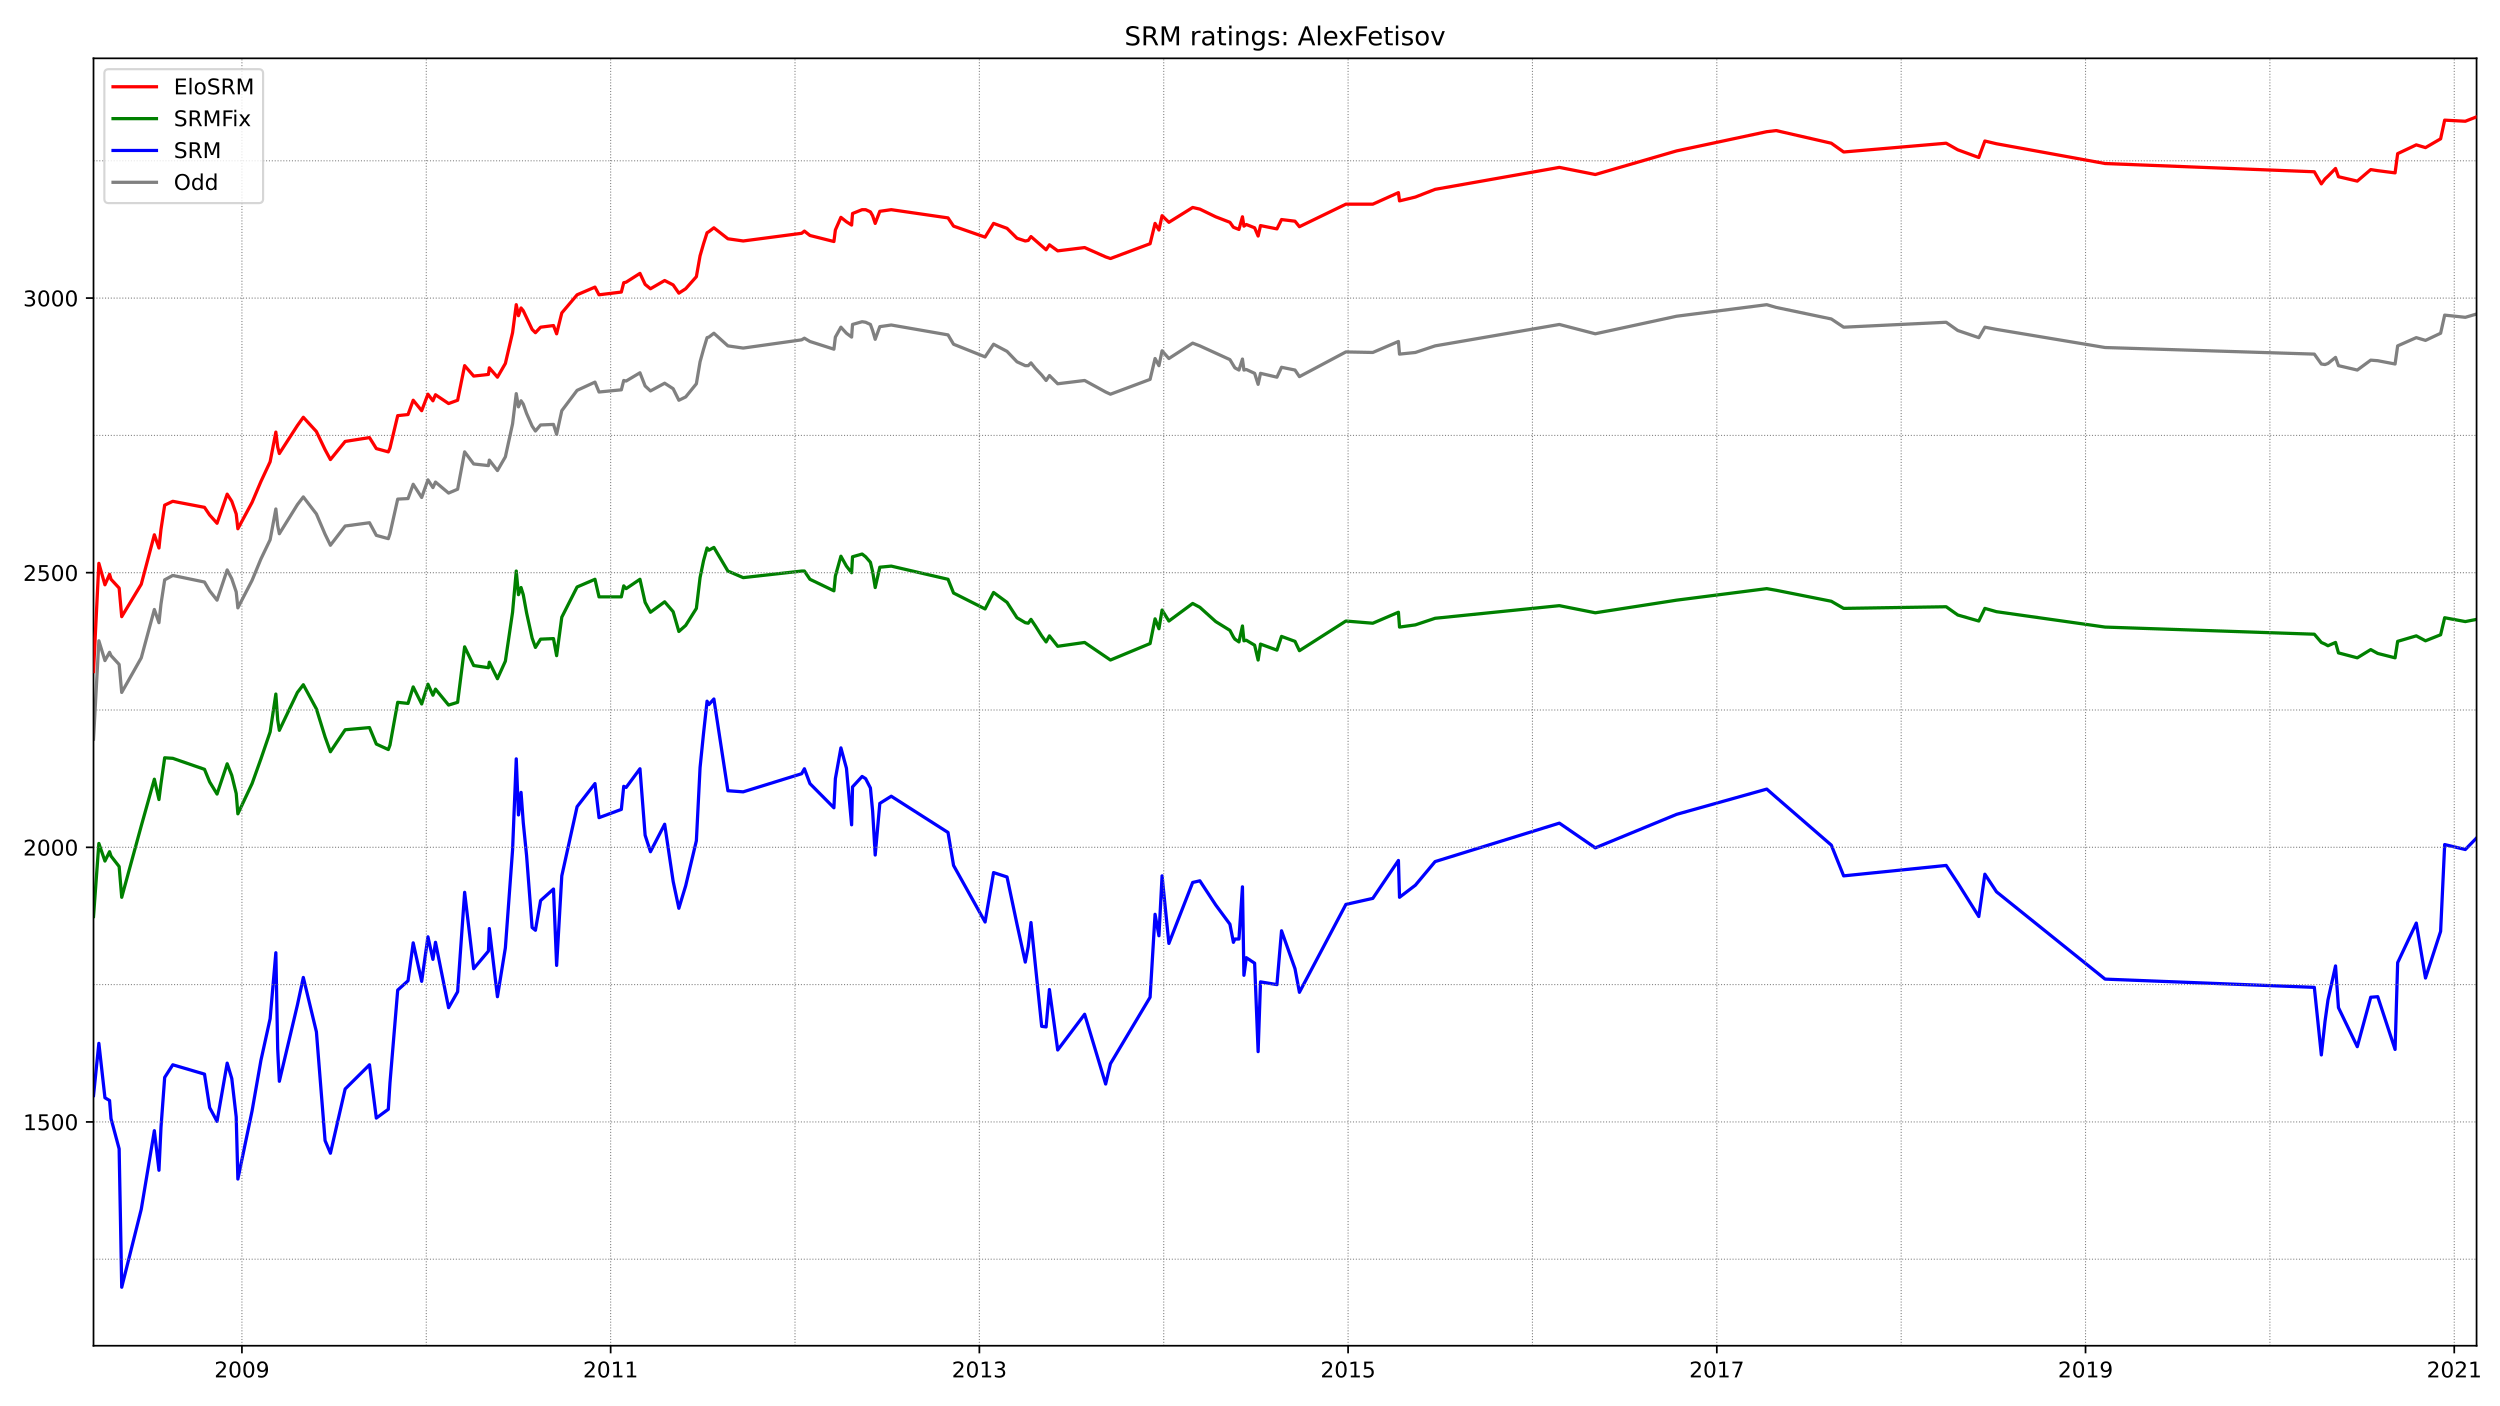 <?xml version="1.0" encoding="utf-8" standalone="no"?>
<!DOCTYPE svg PUBLIC "-//W3C//DTD SVG 1.1//EN"
  "http://www.w3.org/Graphics/SVG/1.1/DTD/svg11.dtd">
<!-- Created with matplotlib (https://matplotlib.org/) -->
<svg height="648pt" version="1.1" viewBox="0 0 1152 648" width="1152pt" xmlns="http://www.w3.org/2000/svg" xmlns:xlink="http://www.w3.org/1999/xlink">
 <defs>
  <style type="text/css">*{stroke-linecap:butt;stroke-linejoin:round;}</style>
 </defs>
 <g id="figure_1">
  <g id="patch_1">
   <path d="M 0 648 
L 1152 648 
L 1152 0 
L 0 0 
z
" style="fill:#ffffff;"/>
  </g>
  <g id="axes_1">
   <g id="patch_2">
    <path d="M 43.09 620.12 
L 1141.2 620.12 
L 1141.2 26.88 
L 43.09 26.88 
z
" style="fill:#ffffff;"/>
   </g>
   <g id="line2d_1">
    <path clip-path="url(#p9e18a2b812)" d="M 43.09 340.583 
L 45.554 295.282 
L 48.357 304.393 
L 50.481 300.596 
L 51.161 302.115 
L 54.899 306.164 
L 56.088 319.071 
L 65.093 303.127 
L 71.125 280.856 
L 73.249 286.93 
L 74.183 278.326 
L 75.882 267.19 
L 79.62 265.166 
L 94.232 268.202 
L 96.611 272.252 
L 100.009 276.554 
L 104.681 262.635 
L 106.805 266.684 
L 108.844 272.758 
L 109.609 280.097 
L 116.15 267.443 
L 120.228 257.573 
L 124.476 248.715 
L 127.109 234.543 
L 127.959 242.135 
L 128.723 245.932 
L 137.049 232.518 
L 139.767 228.975 
L 145.799 236.821 
L 149.792 246.185 
L 152.255 251.246 
L 159.052 242.389 
L 170.266 240.87 
L 173.409 246.691 
L 178.931 248.209 
L 179.695 245.932 
L 183.263 229.988 
L 188.021 229.735 
L 190.4 223.155 
L 194.307 229.228 
L 197.196 221.13 
L 199.49 224.673 
L 200.679 222.142 
L 206.711 227.204 
L 210.873 225.432 
L 214.102 208.223 
L 218.264 213.791 
L 225.061 214.55 
L 225.485 212.019 
L 229.223 216.828 
L 232.876 210.501 
L 236.189 195.316 
L 237.889 181.397 
L 238.908 187.471 
L 240.097 184.687 
L 241.117 186.205 
L 242.646 190.508 
L 245.195 196.328 
L 246.724 198.606 
L 249.102 195.822 
L 255.049 195.569 
L 256.493 200.125 
L 258.872 189.242 
L 265.923 179.878 
L 274.164 176.082 
L 276.033 180.638 
L 286.312 179.625 
L 287.417 175.323 
L 288.521 175.576 
L 294.892 171.78 
L 297.271 177.854 
L 299.735 180.131 
L 306.276 176.588 
L 310.184 179.119 
L 312.818 184.434 
L 315.961 182.915 
L 320.888 176.841 
L 322.587 166.718 
L 324.201 160.897 
L 325.816 155.583 
L 326.665 155.33 
L 328.959 153.558 
L 335.415 159.379 
L 342.466 160.391 
L 369.397 156.595 
L 370.671 155.836 
L 373.22 157.354 
L 384.264 160.897 
L 384.943 155.33 
L 387.492 150.774 
L 390.04 153.558 
L 392.419 155.33 
L 392.844 149.509 
L 397.261 148.244 
L 398.876 148.497 
L 401.084 149.509 
L 402.104 152.293 
L 403.293 156.342 
L 405.417 150.521 
L 410.684 149.762 
L 436.85 154.317 
L 439.398 158.62 
L 453.926 164.441 
L 457.833 158.62 
L 464.035 161.91 
L 468.622 166.718 
L 472.445 168.49 
L 473.805 168.49 
L 475.079 167.224 
L 477.118 169.755 
L 480.006 172.792 
L 482.045 175.323 
L 483.574 173.045 
L 487.397 176.841 
L 499.8 175.323 
L 509.485 180.638 
L 511.694 181.65 
L 529.959 174.817 
L 532.253 165.2 
L 534.037 168.49 
L 535.481 161.657 
L 538.624 165.2 
L 549.583 158.114 
L 552.896 159.379 
L 566.744 165.706 
L 569.038 169.502 
L 570.907 170.514 
L 572.521 165.453 
L 573.2 170.514 
L 574.305 170.261 
L 578.128 172.033 
L 579.742 177.094 
L 580.846 172.033 
L 588.407 173.804 
L 590.531 169.249 
L 596.732 170.514 
L 598.771 173.551 
L 620.18 162.163 
L 632.583 162.416 
L 644.391 157.354 
L 644.901 163.175 
L 652.207 162.416 
L 661.297 159.379 
L 718.556 149.509 
L 735.122 153.811 
L 772.586 145.713 
L 814.129 140.398 
L 818.461 141.663 
L 843.862 146.978 
L 849.554 150.774 
L 896.789 148.497 
L 902.141 152.293 
L 911.825 155.583 
L 914.629 150.774 
L 919.981 151.787 
L 970.019 160.138 
L 1066.441 163.175 
L 1069.669 167.731 
L 1071.368 167.984 
L 1072.727 167.477 
L 1076.211 164.694 
L 1077.57 168.49 
L 1086.235 170.514 
L 1092.437 165.959 
L 1095.665 166.212 
L 1103.651 167.731 
L 1104.84 159.379 
L 1113.42 155.583 
L 1117.668 156.848 
L 1124.634 153.558 
L 1126.503 145.207 
L 1136.018 146.219 
L 1141.2 144.7 
L 1141.2 144.7 
" style="fill:none;stroke:#808080;stroke-linecap:square;stroke-width:1.5;"/>
   </g>
   <g id="line2d_2">
    <path clip-path="url(#p9e18a2b812)" d="M 43.09 504.83 
L 45.554 480.788 
L 48.357 505.843 
L 50.481 507.108 
L 51.161 515.46 
L 54.899 529.379 
L 56.088 593.155 
L 65.093 557.217 
L 71.125 521.027 
L 73.249 539.249 
L 74.183 519.509 
L 75.882 496.479 
L 79.62 490.658 
L 94.232 494.96 
L 96.611 510.398 
L 100.009 516.725 
L 104.681 489.899 
L 106.805 496.985 
L 108.844 514.7 
L 109.609 543.298 
L 116.15 511.917 
L 120.228 488.633 
L 124.476 469.399 
L 127.109 439.03 
L 127.959 483.319 
L 128.723 498.25 
L 137.049 463.072 
L 139.767 450.419 
L 145.799 475.473 
L 149.792 525.583 
L 152.255 531.404 
L 159.052 501.793 
L 170.266 490.658 
L 173.409 515.207 
L 178.931 511.157 
L 179.695 499.01 
L 183.263 456.239 
L 188.021 451.937 
L 190.4 434.475 
L 194.307 452.19 
L 197.196 431.691 
L 199.49 442.067 
L 200.679 434.222 
L 206.711 464.338 
L 210.873 456.999 
L 214.102 411.192 
L 218.264 446.369 
L 225.061 438.271 
L 225.485 427.895 
L 229.223 459.276 
L 232.876 436.752 
L 236.189 391.705 
L 237.889 349.694 
L 238.908 375.508 
L 240.097 365.131 
L 241.117 379.051 
L 242.646 394.235 
L 245.195 427.388 
L 246.724 428.654 
L 249.102 414.988 
L 255.049 409.673 
L 256.493 444.851 
L 258.872 403.599 
L 265.923 371.711 
L 274.164 361.082 
L 276.033 376.773 
L 286.312 372.977 
L 287.417 362.347 
L 288.521 362.854 
L 294.892 354.249 
L 297.271 384.871 
L 299.735 392.464 
L 306.276 379.81 
L 310.184 406.13 
L 312.818 418.531 
L 315.961 408.155 
L 320.888 387.402 
L 322.587 353.743 
L 324.201 337.799 
L 325.816 323.12 
L 326.665 324.639 
L 328.959 322.108 
L 335.415 364.372 
L 342.466 364.878 
L 369.397 356.527 
L 370.671 354.249 
L 373.22 361.082 
L 384.264 372.218 
L 384.943 358.804 
L 387.492 344.632 
L 390.04 353.996 
L 392.419 380.063 
L 392.844 362.601 
L 397.261 357.792 
L 398.876 358.804 
L 401.084 363.107 
L 402.104 373.736 
L 403.293 393.982 
L 405.417 370.193 
L 410.684 366.903 
L 436.85 383.606 
L 439.398 398.791 
L 453.926 424.858 
L 457.833 402.081 
L 464.035 404.105 
L 468.622 425.87 
L 472.445 443.332 
L 473.805 436.246 
L 475.079 425.111 
L 480.006 472.943 
L 482.045 473.196 
L 483.574 455.986 
L 487.397 483.825 
L 499.8 467.375 
L 509.485 499.516 
L 511.694 490.152 
L 529.959 459.529 
L 532.253 421.315 
L 534.037 431.185 
L 535.481 403.599 
L 538.624 434.728 
L 549.583 406.636 
L 552.896 405.877 
L 560.202 417.012 
L 566.744 425.87 
L 568.358 434.222 
L 569.038 432.703 
L 570.907 432.703 
L 572.521 408.661 
L 573.2 449.406 
L 574.305 441.308 
L 578.128 443.839 
L 579.742 484.584 
L 580.846 452.443 
L 588.407 453.709 
L 590.531 428.907 
L 596.732 446.369 
L 598.771 457.252 
L 620.18 416.759 
L 632.583 413.975 
L 644.391 396.513 
L 644.901 413.469 
L 652.207 407.901 
L 661.297 397.019 
L 718.556 379.304 
L 735.122 390.692 
L 772.586 375.254 
L 814.129 363.613 
L 818.461 367.409 
L 843.862 389.427 
L 849.554 403.599 
L 896.789 398.791 
L 902.141 406.889 
L 911.825 422.327 
L 914.629 402.84 
L 919.981 410.938 
L 970.019 451.178 
L 1066.441 454.974 
L 1069.669 486.103 
L 1071.368 470.665 
L 1072.727 460.795 
L 1076.211 445.104 
L 1077.57 464.338 
L 1086.235 482.306 
L 1092.437 459.529 
L 1095.665 459.276 
L 1103.651 483.572 
L 1104.84 443.585 
L 1113.42 425.364 
L 1117.668 450.672 
L 1124.634 429.16 
L 1126.503 389.174 
L 1136.018 391.451 
L 1141.2 386.137 
L 1141.2 386.137 
" style="fill:none;stroke:#0000ff;stroke-linecap:square;stroke-width:1.5;"/>
   </g>
   <g id="matplotlib.axis_1">
    <g id="xtick_1">
     <g id="line2d_3">
      <defs>
       <path d="M 0 0 
L 0 3.5 
" id="mdc905704ca" style="stroke:#000000;stroke-width:0.8;"/>
      </defs>
      <g>
       <use style="stroke:#000000;stroke-width:0.8;" x="111.478" xlink:href="#mdc905704ca" y="620.12"/>
      </g>
     </g>
     <g id="text_1">
      <!-- 2009 -->
      <g transform="translate(98.753 634.718)scale(0.1 -0.1)">
       <defs>
        <path d="M 19.188 8.297 
L 53.609 8.297 
L 53.609 0 
L 7.328 0 
L 7.328 8.297 
Q 12.938 14.109 22.625 23.891 
Q 32.328 33.688 34.812 36.531 
Q 39.547 41.844 41.422 45.531 
Q 43.312 49.219 43.312 52.781 
Q 43.312 58.594 39.234 62.25 
Q 35.156 65.922 28.609 65.922 
Q 23.969 65.922 18.812 64.312 
Q 13.672 62.703 7.812 59.422 
L 7.812 69.391 
Q 13.766 71.781 18.938 73 
Q 24.125 74.219 28.422 74.219 
Q 39.75 74.219 46.484 68.547 
Q 53.219 62.891 53.219 53.422 
Q 53.219 48.922 51.531 44.891 
Q 49.859 40.875 45.406 35.406 
Q 44.188 33.984 37.641 27.219 
Q 31.109 20.453 19.188 8.297 
z
" id="DejaVuSans-50"/>
        <path d="M 31.781 66.406 
Q 24.172 66.406 20.328 58.906 
Q 16.5 51.422 16.5 36.375 
Q 16.5 21.391 20.328 13.891 
Q 24.172 6.391 31.781 6.391 
Q 39.453 6.391 43.281 13.891 
Q 47.125 21.391 47.125 36.375 
Q 47.125 51.422 43.281 58.906 
Q 39.453 66.406 31.781 66.406 
z
M 31.781 74.219 
Q 44.047 74.219 50.516 64.516 
Q 56.984 54.828 56.984 36.375 
Q 56.984 17.969 50.516 8.266 
Q 44.047 -1.422 31.781 -1.422 
Q 19.531 -1.422 13.062 8.266 
Q 6.594 17.969 6.594 36.375 
Q 6.594 54.828 13.062 64.516 
Q 19.531 74.219 31.781 74.219 
z
" id="DejaVuSans-48"/>
        <path d="M 10.984 1.516 
L 10.984 10.5 
Q 14.703 8.734 18.5 7.812 
Q 22.312 6.891 25.984 6.891 
Q 35.75 6.891 40.891 13.453 
Q 46.047 20.016 46.781 33.406 
Q 43.953 29.203 39.594 26.953 
Q 35.25 24.703 29.984 24.703 
Q 19.047 24.703 12.672 31.312 
Q 6.297 37.938 6.297 49.422 
Q 6.297 60.641 12.938 67.422 
Q 19.578 74.219 30.609 74.219 
Q 43.266 74.219 49.922 64.516 
Q 56.594 54.828 56.594 36.375 
Q 56.594 19.141 48.406 8.859 
Q 40.234 -1.422 26.422 -1.422 
Q 22.703 -1.422 18.891 -0.688 
Q 15.094 0.047 10.984 1.516 
z
M 30.609 32.422 
Q 37.25 32.422 41.125 36.953 
Q 45.016 41.5 45.016 49.422 
Q 45.016 57.281 41.125 61.844 
Q 37.25 66.406 30.609 66.406 
Q 23.969 66.406 20.094 61.844 
Q 16.219 57.281 16.219 49.422 
Q 16.219 41.5 20.094 36.953 
Q 23.969 32.422 30.609 32.422 
z
" id="DejaVuSans-57"/>
       </defs>
       <use xlink:href="#DejaVuSans-50"/>
       <use x="63.623" xlink:href="#DejaVuSans-48"/>
       <use x="127.246" xlink:href="#DejaVuSans-48"/>
       <use x="190.869" xlink:href="#DejaVuSans-57"/>
      </g>
     </g>
    </g>
    <g id="xtick_2">
     <g id="line2d_4">
      <g>
       <use style="stroke:#000000;stroke-width:0.8;" x="281.385" xlink:href="#mdc905704ca" y="620.12"/>
      </g>
     </g>
     <g id="text_2">
      <!-- 2011 -->
      <g transform="translate(268.66 634.718)scale(0.1 -0.1)">
       <defs>
        <path d="M 12.406 8.297 
L 28.516 8.297 
L 28.516 63.922 
L 10.984 60.406 
L 10.984 69.391 
L 28.422 72.906 
L 38.281 72.906 
L 38.281 8.297 
L 54.391 8.297 
L 54.391 0 
L 12.406 0 
z
" id="DejaVuSans-49"/>
       </defs>
       <use xlink:href="#DejaVuSans-50"/>
       <use x="63.623" xlink:href="#DejaVuSans-48"/>
       <use x="127.246" xlink:href="#DejaVuSans-49"/>
       <use x="190.869" xlink:href="#DejaVuSans-49"/>
      </g>
     </g>
    </g>
    <g id="xtick_3">
     <g id="line2d_5">
      <g>
       <use style="stroke:#000000;stroke-width:0.8;" x="451.292" xlink:href="#mdc905704ca" y="620.12"/>
      </g>
     </g>
     <g id="text_3">
      <!-- 2013 -->
      <g transform="translate(438.567 634.718)scale(0.1 -0.1)">
       <defs>
        <path d="M 40.578 39.312 
Q 47.656 37.797 51.625 33 
Q 55.609 28.219 55.609 21.188 
Q 55.609 10.406 48.188 4.484 
Q 40.766 -1.422 27.094 -1.422 
Q 22.516 -1.422 17.656 -0.516 
Q 12.797 0.391 7.625 2.203 
L 7.625 11.719 
Q 11.719 9.328 16.594 8.109 
Q 21.484 6.891 26.812 6.891 
Q 36.078 6.891 40.938 10.547 
Q 45.797 14.203 45.797 21.188 
Q 45.797 27.641 41.281 31.266 
Q 36.766 34.906 28.719 34.906 
L 20.219 34.906 
L 20.219 43.016 
L 29.109 43.016 
Q 36.375 43.016 40.234 45.922 
Q 44.094 48.828 44.094 54.297 
Q 44.094 59.906 40.109 62.906 
Q 36.141 65.922 28.719 65.922 
Q 24.656 65.922 20.016 65.031 
Q 15.375 64.156 9.812 62.312 
L 9.812 71.094 
Q 15.438 72.656 20.344 73.438 
Q 25.25 74.219 29.594 74.219 
Q 40.828 74.219 47.359 69.109 
Q 53.906 64.016 53.906 55.328 
Q 53.906 49.266 50.438 45.094 
Q 46.969 40.922 40.578 39.312 
z
" id="DejaVuSans-51"/>
       </defs>
       <use xlink:href="#DejaVuSans-50"/>
       <use x="63.623" xlink:href="#DejaVuSans-48"/>
       <use x="127.246" xlink:href="#DejaVuSans-49"/>
       <use x="190.869" xlink:href="#DejaVuSans-51"/>
      </g>
     </g>
    </g>
    <g id="xtick_4">
     <g id="line2d_6">
      <g>
       <use style="stroke:#000000;stroke-width:0.8;" x="621.199" xlink:href="#mdc905704ca" y="620.12"/>
      </g>
     </g>
     <g id="text_4">
      <!-- 2015 -->
      <g transform="translate(608.474 634.718)scale(0.1 -0.1)">
       <defs>
        <path d="M 10.797 72.906 
L 49.516 72.906 
L 49.516 64.594 
L 19.828 64.594 
L 19.828 46.734 
Q 21.969 47.469 24.109 47.828 
Q 26.266 48.188 28.422 48.188 
Q 40.625 48.188 47.75 41.5 
Q 54.891 34.812 54.891 23.391 
Q 54.891 11.625 47.562 5.094 
Q 40.234 -1.422 26.906 -1.422 
Q 22.312 -1.422 17.547 -0.641 
Q 12.797 0.141 7.719 1.703 
L 7.719 11.625 
Q 12.109 9.234 16.797 8.062 
Q 21.484 6.891 26.703 6.891 
Q 35.156 6.891 40.078 11.328 
Q 45.016 15.766 45.016 23.391 
Q 45.016 31 40.078 35.438 
Q 35.156 39.891 26.703 39.891 
Q 22.75 39.891 18.812 39.016 
Q 14.891 38.141 10.797 36.281 
z
" id="DejaVuSans-53"/>
       </defs>
       <use xlink:href="#DejaVuSans-50"/>
       <use x="63.623" xlink:href="#DejaVuSans-48"/>
       <use x="127.246" xlink:href="#DejaVuSans-49"/>
       <use x="190.869" xlink:href="#DejaVuSans-53"/>
      </g>
     </g>
    </g>
    <g id="xtick_5">
     <g id="line2d_7">
      <g>
       <use style="stroke:#000000;stroke-width:0.8;" x="791.106" xlink:href="#mdc905704ca" y="620.12"/>
      </g>
     </g>
     <g id="text_5">
      <!-- 2017 -->
      <g transform="translate(778.381 634.718)scale(0.1 -0.1)">
       <defs>
        <path d="M 8.203 72.906 
L 55.078 72.906 
L 55.078 68.703 
L 28.609 0 
L 18.312 0 
L 43.219 64.594 
L 8.203 64.594 
z
" id="DejaVuSans-55"/>
       </defs>
       <use xlink:href="#DejaVuSans-50"/>
       <use x="63.623" xlink:href="#DejaVuSans-48"/>
       <use x="127.246" xlink:href="#DejaVuSans-49"/>
       <use x="190.869" xlink:href="#DejaVuSans-55"/>
      </g>
     </g>
    </g>
    <g id="xtick_6">
     <g id="line2d_8">
      <g>
       <use style="stroke:#000000;stroke-width:0.8;" x="961.013" xlink:href="#mdc905704ca" y="620.12"/>
      </g>
     </g>
     <g id="text_6">
      <!-- 2019 -->
      <g transform="translate(948.288 634.718)scale(0.1 -0.1)">
       <use xlink:href="#DejaVuSans-50"/>
       <use x="63.623" xlink:href="#DejaVuSans-48"/>
       <use x="127.246" xlink:href="#DejaVuSans-49"/>
       <use x="190.869" xlink:href="#DejaVuSans-57"/>
      </g>
     </g>
    </g>
    <g id="xtick_7">
     <g id="line2d_9">
      <g>
       <use style="stroke:#000000;stroke-width:0.8;" x="1130.921" xlink:href="#mdc905704ca" y="620.12"/>
      </g>
     </g>
     <g id="text_7">
      <!-- 2021 -->
      <g transform="translate(1118.196 634.718)scale(0.1 -0.1)">
       <use xlink:href="#DejaVuSans-50"/>
       <use x="63.623" xlink:href="#DejaVuSans-48"/>
       <use x="127.246" xlink:href="#DejaVuSans-50"/>
       <use x="190.869" xlink:href="#DejaVuSans-49"/>
      </g>
     </g>
    </g>
   </g>
   <g id="matplotlib.axis_2">
    <g id="ytick_1">
     <g id="line2d_10">
      <defs>
       <path d="M 0 0 
L -3.5 0 
" id="md486467f76" style="stroke:#000000;stroke-width:0.8;"/>
      </defs>
      <g>
       <use style="stroke:#000000;stroke-width:0.8;" x="43.09" xlink:href="#md486467f76" y="516.978"/>
      </g>
     </g>
     <g id="text_8">
      <!-- 1500 -->
      <g transform="translate(10.64 520.777)scale(0.1 -0.1)">
       <use xlink:href="#DejaVuSans-49"/>
       <use x="63.623" xlink:href="#DejaVuSans-53"/>
       <use x="127.246" xlink:href="#DejaVuSans-48"/>
       <use x="190.869" xlink:href="#DejaVuSans-48"/>
      </g>
     </g>
    </g>
    <g id="ytick_2">
     <g id="line2d_11">
      <g>
       <use style="stroke:#000000;stroke-width:0.8;" x="43.09" xlink:href="#md486467f76" y="390.439"/>
      </g>
     </g>
     <g id="text_9">
      <!-- 2000 -->
      <g transform="translate(10.64 394.238)scale(0.1 -0.1)">
       <use xlink:href="#DejaVuSans-50"/>
       <use x="63.623" xlink:href="#DejaVuSans-48"/>
       <use x="127.246" xlink:href="#DejaVuSans-48"/>
       <use x="190.869" xlink:href="#DejaVuSans-48"/>
      </g>
     </g>
    </g>
    <g id="ytick_3">
     <g id="line2d_12">
      <g>
       <use style="stroke:#000000;stroke-width:0.8;" x="43.09" xlink:href="#md486467f76" y="263.9"/>
      </g>
     </g>
     <g id="text_10">
      <!-- 2500 -->
      <g transform="translate(10.64 267.699)scale(0.1 -0.1)">
       <use xlink:href="#DejaVuSans-50"/>
       <use x="63.623" xlink:href="#DejaVuSans-53"/>
       <use x="127.246" xlink:href="#DejaVuSans-48"/>
       <use x="190.869" xlink:href="#DejaVuSans-48"/>
      </g>
     </g>
    </g>
    <g id="ytick_4">
     <g id="line2d_13">
      <g>
       <use style="stroke:#000000;stroke-width:0.8;" x="43.09" xlink:href="#md486467f76" y="137.361"/>
      </g>
     </g>
     <g id="text_11">
      <!-- 3000 -->
      <g transform="translate(10.64 141.16)scale(0.1 -0.1)">
       <use xlink:href="#DejaVuSans-51"/>
       <use x="63.623" xlink:href="#DejaVuSans-48"/>
       <use x="127.246" xlink:href="#DejaVuSans-48"/>
       <use x="190.869" xlink:href="#DejaVuSans-48"/>
      </g>
     </g>
    </g>
   </g>
   <g id="line2d_14">
    <path clip-path="url(#p9e18a2b812)" d="M 43.09 422.327 
L 45.554 388.668 
L 48.357 396.766 
L 50.481 392.464 
L 51.161 394.488 
L 54.899 399.297 
L 56.088 413.469 
L 65.093 380.569 
L 71.125 359.057 
L 73.249 368.421 
L 74.183 361.082 
L 75.882 349.187 
L 79.62 349.44 
L 94.232 354.502 
L 96.611 360.323 
L 100.009 365.891 
L 104.681 351.971 
L 106.805 357.286 
L 108.844 365.637 
L 109.609 375.001 
L 116.15 361.082 
L 120.228 349.694 
L 124.476 337.293 
L 127.109 319.83 
L 127.959 331.725 
L 128.723 336.534 
L 137.049 319.071 
L 139.767 315.528 
L 145.799 326.663 
L 149.792 339.57 
L 152.255 346.404 
L 159.052 336.28 
L 170.266 335.268 
L 173.409 342.86 
L 178.931 345.391 
L 179.695 343.367 
L 183.263 323.627 
L 188.021 324.133 
L 190.4 316.54 
L 194.307 324.386 
L 197.196 315.275 
L 199.49 320.337 
L 200.679 317.553 
L 206.711 324.892 
L 210.873 323.627 
L 214.102 298.066 
L 218.264 306.67 
L 225.061 307.683 
L 225.485 305.152 
L 229.223 312.744 
L 232.876 304.646 
L 236.189 282.122 
L 237.889 263.141 
L 238.908 274.023 
L 240.097 270.733 
L 241.117 274.023 
L 242.646 282.375 
L 245.195 294.016 
L 246.724 298.319 
L 249.102 294.523 
L 255.049 294.269 
L 256.493 302.115 
L 258.872 284.399 
L 265.923 270.48 
L 274.164 266.937 
L 276.033 275.036 
L 286.312 275.036 
L 287.417 269.974 
L 288.521 271.239 
L 294.892 266.937 
L 297.271 277.566 
L 299.735 282.122 
L 306.276 277.313 
L 310.184 281.869 
L 312.818 290.979 
L 315.961 288.196 
L 320.888 280.35 
L 322.587 266.178 
L 324.201 258.332 
L 325.816 252.512 
L 326.665 253.524 
L 328.959 252.259 
L 335.415 263.141 
L 342.466 266.178 
L 369.397 263.141 
L 370.671 263.141 
L 373.22 266.937 
L 384.264 272.252 
L 384.943 265.419 
L 387.492 256.308 
L 390.04 260.863 
L 392.419 263.9 
L 392.844 256.561 
L 397.261 255.295 
L 398.876 256.561 
L 401.084 259.092 
L 402.104 263.394 
L 403.293 270.733 
L 405.417 261.369 
L 410.684 260.863 
L 436.85 266.937 
L 439.398 273.264 
L 453.926 280.603 
L 457.833 273.011 
L 464.035 277.566 
L 468.622 284.653 
L 472.445 286.93 
L 473.805 287.183 
L 475.079 285.412 
L 477.118 288.449 
L 480.006 293.004 
L 482.045 295.788 
L 483.574 293.004 
L 487.397 297.813 
L 499.8 296.041 
L 511.694 304.14 
L 529.959 296.547 
L 532.253 285.159 
L 534.037 289.714 
L 535.481 281.109 
L 538.624 286.171 
L 549.583 278.073 
L 552.896 279.844 
L 560.202 286.424 
L 566.744 290.473 
L 568.358 293.51 
L 569.038 294.523 
L 570.907 295.788 
L 572.521 288.449 
L 573.2 295.282 
L 574.305 295.029 
L 578.128 297.306 
L 579.742 304.14 
L 580.846 296.8 
L 588.407 299.584 
L 590.531 293.257 
L 596.732 295.535 
L 598.771 299.837 
L 620.18 286.171 
L 632.583 287.183 
L 644.391 282.122 
L 644.901 288.955 
L 652.207 287.943 
L 661.297 284.906 
L 718.556 279.085 
L 735.122 282.375 
L 772.586 276.554 
L 814.129 271.239 
L 818.461 271.999 
L 843.862 277.06 
L 849.554 280.35 
L 896.789 279.591 
L 902.141 283.387 
L 911.825 286.171 
L 914.629 280.35 
L 919.981 281.869 
L 970.019 288.955 
L 1066.441 292.245 
L 1069.669 296.041 
L 1071.368 296.8 
L 1072.727 297.56 
L 1076.211 296.041 
L 1077.57 300.85 
L 1086.235 303.127 
L 1092.437 299.331 
L 1095.665 301.103 
L 1103.651 303.127 
L 1104.84 295.535 
L 1113.42 293.004 
L 1117.668 295.282 
L 1124.634 292.498 
L 1126.503 284.653 
L 1136.018 286.424 
L 1141.2 285.412 
L 1141.2 285.412 
" style="fill:none;stroke:#008000;stroke-linecap:square;stroke-width:1.5;"/>
   </g>
   <g id="line2d_15">
    <path clip-path="url(#p9e18a2b812)" d="M 43.09 580.248 
L 1141.2 580.248 
" style="fill:none;stroke:#808080;stroke-dasharray:0.5,0.825;stroke-dashoffset:0;stroke-width:0.5;"/>
   </g>
   <g id="line2d_16">
    <path clip-path="url(#p9e18a2b812)" d="M 43.09 516.978 
L 1141.2 516.978 
" style="fill:none;stroke:#808080;stroke-dasharray:0.5,0.825;stroke-dashoffset:0;stroke-width:0.5;"/>
   </g>
   <g id="line2d_17">
    <path clip-path="url(#p9e18a2b812)" d="M 43.09 453.709 
L 1141.2 453.709 
" style="fill:none;stroke:#808080;stroke-dasharray:0.5,0.825;stroke-dashoffset:0;stroke-width:0.5;"/>
   </g>
   <g id="line2d_18">
    <path clip-path="url(#p9e18a2b812)" d="M 43.09 390.439 
L 1141.2 390.439 
" style="fill:none;stroke:#808080;stroke-dasharray:0.5,0.825;stroke-dashoffset:0;stroke-width:0.5;"/>
   </g>
   <g id="line2d_19">
    <path clip-path="url(#p9e18a2b812)" d="M 43.09 327.17 
L 1141.2 327.17 
" style="fill:none;stroke:#808080;stroke-dasharray:0.5,0.825;stroke-dashoffset:0;stroke-width:0.5;"/>
   </g>
   <g id="line2d_20">
    <path clip-path="url(#p9e18a2b812)" d="M 43.09 263.9 
L 1141.2 263.9 
" style="fill:none;stroke:#808080;stroke-dasharray:0.5,0.825;stroke-dashoffset:0;stroke-width:0.5;"/>
   </g>
   <g id="line2d_21">
    <path clip-path="url(#p9e18a2b812)" d="M 43.09 200.631 
L 1141.2 200.631 
" style="fill:none;stroke:#808080;stroke-dasharray:0.5,0.825;stroke-dashoffset:0;stroke-width:0.5;"/>
   </g>
   <g id="line2d_22">
    <path clip-path="url(#p9e18a2b812)" d="M 43.09 137.361 
L 1141.2 137.361 
" style="fill:none;stroke:#808080;stroke-dasharray:0.5,0.825;stroke-dashoffset:0;stroke-width:0.5;"/>
   </g>
   <g id="line2d_23">
    <path clip-path="url(#p9e18a2b812)" d="M 43.09 74.092 
L 1141.2 74.092 
" style="fill:none;stroke:#808080;stroke-dasharray:0.5,0.825;stroke-dashoffset:0;stroke-width:0.5;"/>
   </g>
   <g id="line2d_24">
    <path clip-path="url(#p9e18a2b812)" d="M 111.478 620.12 
L 111.478 26.88 
" style="fill:none;stroke:#808080;stroke-dasharray:0.5,0.825;stroke-dashoffset:0;stroke-width:0.5;"/>
   </g>
   <g id="line2d_25">
    <path clip-path="url(#p9e18a2b812)" d="M 196.431 620.12 
L 196.431 26.88 
" style="fill:none;stroke:#808080;stroke-dasharray:0.5,0.825;stroke-dashoffset:0;stroke-width:0.5;"/>
   </g>
   <g id="line2d_26">
    <path clip-path="url(#p9e18a2b812)" d="M 281.385 620.12 
L 281.385 26.88 
" style="fill:none;stroke:#808080;stroke-dasharray:0.5,0.825;stroke-dashoffset:0;stroke-width:0.5;"/>
   </g>
   <g id="line2d_27">
    <path clip-path="url(#p9e18a2b812)" d="M 366.338 620.12 
L 366.338 26.88 
" style="fill:none;stroke:#808080;stroke-dasharray:0.5,0.825;stroke-dashoffset:0;stroke-width:0.5;"/>
   </g>
   <g id="line2d_28">
    <path clip-path="url(#p9e18a2b812)" d="M 451.292 620.12 
L 451.292 26.88 
" style="fill:none;stroke:#808080;stroke-dasharray:0.5,0.825;stroke-dashoffset:0;stroke-width:0.5;"/>
   </g>
   <g id="line2d_29">
    <path clip-path="url(#p9e18a2b812)" d="M 536.246 620.12 
L 536.246 26.88 
" style="fill:none;stroke:#808080;stroke-dasharray:0.5,0.825;stroke-dashoffset:0;stroke-width:0.5;"/>
   </g>
   <g id="line2d_30">
    <path clip-path="url(#p9e18a2b812)" d="M 621.199 620.12 
L 621.199 26.88 
" style="fill:none;stroke:#808080;stroke-dasharray:0.5,0.825;stroke-dashoffset:0;stroke-width:0.5;"/>
   </g>
   <g id="line2d_31">
    <path clip-path="url(#p9e18a2b812)" d="M 706.153 620.12 
L 706.153 26.88 
" style="fill:none;stroke:#808080;stroke-dasharray:0.5,0.825;stroke-dashoffset:0;stroke-width:0.5;"/>
   </g>
   <g id="line2d_32">
    <path clip-path="url(#p9e18a2b812)" d="M 791.106 620.12 
L 791.106 26.88 
" style="fill:none;stroke:#808080;stroke-dasharray:0.5,0.825;stroke-dashoffset:0;stroke-width:0.5;"/>
   </g>
   <g id="line2d_33">
    <path clip-path="url(#p9e18a2b812)" d="M 876.06 620.12 
L 876.06 26.88 
" style="fill:none;stroke:#808080;stroke-dasharray:0.5,0.825;stroke-dashoffset:0;stroke-width:0.5;"/>
   </g>
   <g id="line2d_34">
    <path clip-path="url(#p9e18a2b812)" d="M 961.013 620.12 
L 961.013 26.88 
" style="fill:none;stroke:#808080;stroke-dasharray:0.5,0.825;stroke-dashoffset:0;stroke-width:0.5;"/>
   </g>
   <g id="line2d_35">
    <path clip-path="url(#p9e18a2b812)" d="M 1045.967 620.12 
L 1045.967 26.88 
" style="fill:none;stroke:#808080;stroke-dasharray:0.5,0.825;stroke-dashoffset:0;stroke-width:0.5;"/>
   </g>
   <g id="line2d_36">
    <path clip-path="url(#p9e18a2b812)" d="M 1130.921 620.12 
L 1130.921 26.88 
" style="fill:none;stroke:#808080;stroke-dasharray:0.5,0.825;stroke-dashoffset:0;stroke-width:0.5;"/>
   </g>
   <g id="patch_3">
    <path d="M 43.09 620.12 
L 43.09 26.88 
" style="fill:none;stroke:#000000;stroke-linecap:square;stroke-linejoin:miter;stroke-width:0.8;"/>
   </g>
   <g id="patch_4">
    <path d="M 1141.2 620.12 
L 1141.2 26.88 
" style="fill:none;stroke:#000000;stroke-linecap:square;stroke-linejoin:miter;stroke-width:0.8;"/>
   </g>
   <g id="patch_5">
    <path d="M 43.09 620.12 
L 1141.2 620.12 
" style="fill:none;stroke:#000000;stroke-linecap:square;stroke-linejoin:miter;stroke-width:0.8;"/>
   </g>
   <g id="patch_6">
    <path d="M 43.09 26.88 
L 1141.2 26.88 
" style="fill:none;stroke:#000000;stroke-linecap:square;stroke-linejoin:miter;stroke-width:0.8;"/>
   </g>
   <g id="line2d_37">
    <path clip-path="url(#p9e18a2b812)" d="M 43.09 309.454 
L 45.554 259.598 
L 48.357 269.468 
L 50.481 264.659 
L 51.161 266.937 
L 54.899 270.986 
L 56.088 284.146 
L 65.093 269.215 
L 71.125 246.438 
L 73.249 252.512 
L 74.183 243.907 
L 75.882 232.772 
L 79.62 231 
L 94.232 233.784 
L 96.611 237.327 
L 100.009 241.123 
L 104.681 227.71 
L 106.805 231 
L 108.844 236.821 
L 109.609 243.654 
L 116.15 231.506 
L 120.228 221.889 
L 124.476 212.778 
L 127.109 199.112 
L 127.959 205.945 
L 128.723 208.982 
L 137.049 196.075 
L 139.767 192.279 
L 145.799 198.859 
L 149.792 207.211 
L 152.255 211.766 
L 159.052 203.415 
L 170.266 201.643 
L 173.409 206.705 
L 178.931 208.223 
L 179.695 206.451 
L 183.263 191.52 
L 188.021 191.014 
L 190.4 184.434 
L 194.307 189.242 
L 197.196 181.65 
L 199.49 184.687 
L 200.679 181.903 
L 206.711 185.952 
L 210.873 184.434 
L 214.102 168.49 
L 218.264 173.298 
L 225.061 172.539 
L 225.485 169.502 
L 229.223 173.804 
L 232.876 167.477 
L 236.189 153.305 
L 237.889 140.398 
L 238.908 145.46 
L 240.097 141.917 
L 241.117 143.182 
L 245.195 151.787 
L 246.724 153.305 
L 249.102 150.774 
L 255.049 150.015 
L 256.493 153.811 
L 258.872 144.194 
L 265.923 135.843 
L 274.164 132.3 
L 276.033 135.843 
L 286.312 134.577 
L 287.417 130.275 
L 288.521 130.022 
L 294.892 125.973 
L 297.271 131.034 
L 299.735 133.059 
L 306.276 129.263 
L 310.184 131.287 
L 312.818 135.083 
L 315.961 133.059 
L 320.888 127.491 
L 322.587 117.874 
L 324.201 112.306 
L 325.816 107.245 
L 326.665 106.739 
L 328.959 104.967 
L 335.415 110.029 
L 342.466 111.041 
L 369.397 107.498 
L 370.671 106.486 
L 373.22 108.51 
L 384.264 111.294 
L 384.943 105.98 
L 387.492 100.159 
L 390.04 102.183 
L 392.419 103.702 
L 392.844 98.387 
L 397.261 96.616 
L 398.876 96.616 
L 401.084 97.628 
L 402.104 99.399 
L 403.293 102.943 
L 405.417 97.375 
L 410.684 96.616 
L 436.85 100.412 
L 439.398 104.208 
L 453.926 109.27 
L 457.833 102.943 
L 464.035 105.22 
L 468.622 109.776 
L 472.445 111.041 
L 473.805 110.788 
L 475.079 109.016 
L 482.045 115.09 
L 483.574 112.813 
L 487.397 115.596 
L 499.8 114.078 
L 509.485 118.38 
L 511.694 119.14 
L 529.959 112.306 
L 532.253 102.943 
L 534.037 105.98 
L 535.481 99.399 
L 538.624 102.436 
L 549.583 95.603 
L 552.896 96.363 
L 560.202 99.906 
L 566.744 102.436 
L 568.358 104.714 
L 570.907 105.726 
L 572.521 99.906 
L 573.2 104.208 
L 574.305 103.449 
L 578.128 104.967 
L 579.742 108.763 
L 580.846 103.955 
L 588.407 105.473 
L 590.531 101.171 
L 596.732 101.93 
L 598.771 104.461 
L 620.18 94.085 
L 632.583 94.085 
L 644.391 88.77 
L 644.901 92.566 
L 652.207 90.795 
L 661.297 87.252 
L 718.556 77.129 
L 735.122 80.419 
L 772.586 69.536 
L 814.129 60.679 
L 818.461 60.172 
L 843.862 65.993 
L 849.554 70.042 
L 896.789 65.993 
L 902.141 69.03 
L 911.825 72.573 
L 914.629 64.981 
L 919.981 66.246 
L 970.019 75.357 
L 1066.441 79.153 
L 1069.669 84.721 
L 1071.368 82.443 
L 1072.727 81.178 
L 1076.211 77.635 
L 1077.57 81.431 
L 1086.235 83.456 
L 1092.437 78.141 
L 1095.665 78.647 
L 1103.651 79.659 
L 1104.84 70.802 
L 1113.42 66.752 
L 1117.668 68.018 
L 1124.634 63.969 
L 1126.503 55.364 
L 1136.018 55.87 
L 1141.2 53.845 
L 1141.2 53.845 
" style="fill:none;stroke:#ff0000;stroke-linecap:square;stroke-width:1.5;"/>
   </g>
   <g id="text_12">
    <!-- SRM ratings: AlexFetisov -->
    <g transform="translate(518.166 20.88)scale(0.12 -0.12)">
     <defs>
      <path d="M 53.516 70.516 
L 53.516 60.891 
Q 47.906 63.578 42.922 64.891 
Q 37.938 66.219 33.297 66.219 
Q 25.25 66.219 20.875 63.094 
Q 16.5 59.969 16.5 54.203 
Q 16.5 49.359 19.406 46.891 
Q 22.312 44.438 30.422 42.922 
L 36.375 41.703 
Q 47.406 39.594 52.656 34.297 
Q 57.906 29 57.906 20.125 
Q 57.906 9.516 50.797 4.047 
Q 43.703 -1.422 29.984 -1.422 
Q 24.812 -1.422 18.969 -0.25 
Q 13.141 0.922 6.891 3.219 
L 6.891 13.375 
Q 12.891 10.016 18.656 8.297 
Q 24.422 6.594 29.984 6.594 
Q 38.422 6.594 43.016 9.906 
Q 47.609 13.234 47.609 19.391 
Q 47.609 24.75 44.312 27.781 
Q 41.016 30.812 33.5 32.328 
L 27.484 33.5 
Q 16.453 35.688 11.516 40.375 
Q 6.594 45.062 6.594 53.422 
Q 6.594 63.094 13.406 68.656 
Q 20.219 74.219 32.172 74.219 
Q 37.312 74.219 42.625 73.281 
Q 47.953 72.359 53.516 70.516 
z
" id="DejaVuSans-83"/>
      <path d="M 44.391 34.188 
Q 47.562 33.109 50.562 29.594 
Q 53.562 26.078 56.594 19.922 
L 66.609 0 
L 56 0 
L 46.688 18.703 
Q 43.062 26.031 39.672 28.422 
Q 36.281 30.812 30.422 30.812 
L 19.672 30.812 
L 19.672 0 
L 9.812 0 
L 9.812 72.906 
L 32.078 72.906 
Q 44.578 72.906 50.734 67.672 
Q 56.891 62.453 56.891 51.906 
Q 56.891 45.016 53.688 40.469 
Q 50.484 35.938 44.391 34.188 
z
M 19.672 64.797 
L 19.672 38.922 
L 32.078 38.922 
Q 39.203 38.922 42.844 42.219 
Q 46.484 45.516 46.484 51.906 
Q 46.484 58.297 42.844 61.547 
Q 39.203 64.797 32.078 64.797 
z
" id="DejaVuSans-82"/>
      <path d="M 9.812 72.906 
L 24.516 72.906 
L 43.109 23.297 
L 61.812 72.906 
L 76.516 72.906 
L 76.516 0 
L 66.891 0 
L 66.891 64.016 
L 48.094 14.016 
L 38.188 14.016 
L 19.391 64.016 
L 19.391 0 
L 9.812 0 
z
" id="DejaVuSans-77"/>
      <path id="DejaVuSans-32"/>
      <path d="M 41.109 46.297 
Q 39.594 47.172 37.812 47.578 
Q 36.031 48 33.891 48 
Q 26.266 48 22.188 43.047 
Q 18.109 38.094 18.109 28.812 
L 18.109 0 
L 9.078 0 
L 9.078 54.688 
L 18.109 54.688 
L 18.109 46.188 
Q 20.953 51.172 25.484 53.578 
Q 30.031 56 36.531 56 
Q 37.453 56 38.578 55.875 
Q 39.703 55.766 41.062 55.516 
z
" id="DejaVuSans-114"/>
      <path d="M 34.281 27.484 
Q 23.391 27.484 19.188 25 
Q 14.984 22.516 14.984 16.5 
Q 14.984 11.719 18.141 8.906 
Q 21.297 6.109 26.703 6.109 
Q 34.188 6.109 38.703 11.406 
Q 43.219 16.703 43.219 25.484 
L 43.219 27.484 
z
M 52.203 31.203 
L 52.203 0 
L 43.219 0 
L 43.219 8.297 
Q 40.141 3.328 35.547 0.953 
Q 30.953 -1.422 24.312 -1.422 
Q 15.922 -1.422 10.953 3.297 
Q 6 8.016 6 15.922 
Q 6 25.141 12.172 29.828 
Q 18.359 34.516 30.609 34.516 
L 43.219 34.516 
L 43.219 35.406 
Q 43.219 41.609 39.141 45 
Q 35.062 48.391 27.688 48.391 
Q 23 48.391 18.547 47.266 
Q 14.109 46.141 10.016 43.891 
L 10.016 52.203 
Q 14.938 54.109 19.578 55.047 
Q 24.219 56 28.609 56 
Q 40.484 56 46.344 49.844 
Q 52.203 43.703 52.203 31.203 
z
" id="DejaVuSans-97"/>
      <path d="M 18.312 70.219 
L 18.312 54.688 
L 36.812 54.688 
L 36.812 47.703 
L 18.312 47.703 
L 18.312 18.016 
Q 18.312 11.328 20.141 9.422 
Q 21.969 7.516 27.594 7.516 
L 36.812 7.516 
L 36.812 0 
L 27.594 0 
Q 17.188 0 13.234 3.875 
Q 9.281 7.766 9.281 18.016 
L 9.281 47.703 
L 2.688 47.703 
L 2.688 54.688 
L 9.281 54.688 
L 9.281 70.219 
z
" id="DejaVuSans-116"/>
      <path d="M 9.422 54.688 
L 18.406 54.688 
L 18.406 0 
L 9.422 0 
z
M 9.422 75.984 
L 18.406 75.984 
L 18.406 64.594 
L 9.422 64.594 
z
" id="DejaVuSans-105"/>
      <path d="M 54.891 33.016 
L 54.891 0 
L 45.906 0 
L 45.906 32.719 
Q 45.906 40.484 42.875 44.328 
Q 39.844 48.188 33.797 48.188 
Q 26.516 48.188 22.312 43.547 
Q 18.109 38.922 18.109 30.906 
L 18.109 0 
L 9.078 0 
L 9.078 54.688 
L 18.109 54.688 
L 18.109 46.188 
Q 21.344 51.125 25.703 53.562 
Q 30.078 56 35.797 56 
Q 45.219 56 50.047 50.172 
Q 54.891 44.344 54.891 33.016 
z
" id="DejaVuSans-110"/>
      <path d="M 45.406 27.984 
Q 45.406 37.75 41.375 43.109 
Q 37.359 48.484 30.078 48.484 
Q 22.859 48.484 18.828 43.109 
Q 14.797 37.75 14.797 27.984 
Q 14.797 18.266 18.828 12.891 
Q 22.859 7.516 30.078 7.516 
Q 37.359 7.516 41.375 12.891 
Q 45.406 18.266 45.406 27.984 
z
M 54.391 6.781 
Q 54.391 -7.172 48.188 -13.984 
Q 42 -20.797 29.203 -20.797 
Q 24.469 -20.797 20.266 -20.094 
Q 16.062 -19.391 12.109 -17.922 
L 12.109 -9.188 
Q 16.062 -11.328 19.922 -12.344 
Q 23.781 -13.375 27.781 -13.375 
Q 36.625 -13.375 41.016 -8.766 
Q 45.406 -4.156 45.406 5.172 
L 45.406 9.625 
Q 42.625 4.781 38.281 2.391 
Q 33.938 0 27.875 0 
Q 17.828 0 11.672 7.656 
Q 5.516 15.328 5.516 27.984 
Q 5.516 40.672 11.672 48.328 
Q 17.828 56 27.875 56 
Q 33.938 56 38.281 53.609 
Q 42.625 51.219 45.406 46.391 
L 45.406 54.688 
L 54.391 54.688 
z
" id="DejaVuSans-103"/>
      <path d="M 44.281 53.078 
L 44.281 44.578 
Q 40.484 46.531 36.375 47.5 
Q 32.281 48.484 27.875 48.484 
Q 21.188 48.484 17.844 46.438 
Q 14.5 44.391 14.5 40.281 
Q 14.5 37.156 16.891 35.375 
Q 19.281 33.594 26.516 31.984 
L 29.594 31.297 
Q 39.156 29.25 43.188 25.516 
Q 47.219 21.781 47.219 15.094 
Q 47.219 7.469 41.188 3.016 
Q 35.156 -1.422 24.609 -1.422 
Q 20.219 -1.422 15.453 -0.562 
Q 10.688 0.297 5.422 2 
L 5.422 11.281 
Q 10.406 8.688 15.234 7.391 
Q 20.062 6.109 24.812 6.109 
Q 31.156 6.109 34.562 8.281 
Q 37.984 10.453 37.984 14.406 
Q 37.984 18.062 35.516 20.016 
Q 33.062 21.969 24.703 23.781 
L 21.578 24.516 
Q 13.234 26.266 9.516 29.906 
Q 5.812 33.547 5.812 39.891 
Q 5.812 47.609 11.281 51.797 
Q 16.75 56 26.812 56 
Q 31.781 56 36.172 55.266 
Q 40.578 54.547 44.281 53.078 
z
" id="DejaVuSans-115"/>
      <path d="M 11.719 12.406 
L 22.016 12.406 
L 22.016 0 
L 11.719 0 
z
M 11.719 51.703 
L 22.016 51.703 
L 22.016 39.312 
L 11.719 39.312 
z
" id="DejaVuSans-58"/>
      <path d="M 34.188 63.188 
L 20.797 26.906 
L 47.609 26.906 
z
M 28.609 72.906 
L 39.797 72.906 
L 67.578 0 
L 57.328 0 
L 50.688 18.703 
L 17.828 18.703 
L 11.188 0 
L 0.781 0 
z
" id="DejaVuSans-65"/>
      <path d="M 9.422 75.984 
L 18.406 75.984 
L 18.406 0 
L 9.422 0 
z
" id="DejaVuSans-108"/>
      <path d="M 56.203 29.594 
L 56.203 25.203 
L 14.891 25.203 
Q 15.484 15.922 20.484 11.062 
Q 25.484 6.203 34.422 6.203 
Q 39.594 6.203 44.453 7.469 
Q 49.312 8.734 54.109 11.281 
L 54.109 2.781 
Q 49.266 0.734 44.188 -0.344 
Q 39.109 -1.422 33.891 -1.422 
Q 20.797 -1.422 13.156 6.188 
Q 5.516 13.812 5.516 26.812 
Q 5.516 40.234 12.766 48.109 
Q 20.016 56 32.328 56 
Q 43.359 56 49.781 48.891 
Q 56.203 41.797 56.203 29.594 
z
M 47.219 32.234 
Q 47.125 39.594 43.094 43.984 
Q 39.062 48.391 32.422 48.391 
Q 24.906 48.391 20.391 44.141 
Q 15.875 39.891 15.188 32.172 
z
" id="DejaVuSans-101"/>
      <path d="M 54.891 54.688 
L 35.109 28.078 
L 55.906 0 
L 45.312 0 
L 29.391 21.484 
L 13.484 0 
L 2.875 0 
L 24.125 28.609 
L 4.688 54.688 
L 15.281 54.688 
L 29.781 35.203 
L 44.281 54.688 
z
" id="DejaVuSans-120"/>
      <path d="M 9.812 72.906 
L 51.703 72.906 
L 51.703 64.594 
L 19.672 64.594 
L 19.672 43.109 
L 48.578 43.109 
L 48.578 34.812 
L 19.672 34.812 
L 19.672 0 
L 9.812 0 
z
" id="DejaVuSans-70"/>
      <path d="M 30.609 48.391 
Q 23.391 48.391 19.188 42.75 
Q 14.984 37.109 14.984 27.297 
Q 14.984 17.484 19.156 11.844 
Q 23.344 6.203 30.609 6.203 
Q 37.797 6.203 41.984 11.859 
Q 46.188 17.531 46.188 27.297 
Q 46.188 37.016 41.984 42.703 
Q 37.797 48.391 30.609 48.391 
z
M 30.609 56 
Q 42.328 56 49.016 48.375 
Q 55.719 40.766 55.719 27.297 
Q 55.719 13.875 49.016 6.219 
Q 42.328 -1.422 30.609 -1.422 
Q 18.844 -1.422 12.172 6.219 
Q 5.516 13.875 5.516 27.297 
Q 5.516 40.766 12.172 48.375 
Q 18.844 56 30.609 56 
z
" id="DejaVuSans-111"/>
      <path d="M 2.984 54.688 
L 12.5 54.688 
L 29.594 8.797 
L 46.688 54.688 
L 56.203 54.688 
L 35.688 0 
L 23.484 0 
z
" id="DejaVuSans-118"/>
     </defs>
     <use xlink:href="#DejaVuSans-83"/>
     <use x="63.477" xlink:href="#DejaVuSans-82"/>
     <use x="132.959" xlink:href="#DejaVuSans-77"/>
     <use x="219.238" xlink:href="#DejaVuSans-32"/>
     <use x="251.025" xlink:href="#DejaVuSans-114"/>
     <use x="292.139" xlink:href="#DejaVuSans-97"/>
     <use x="353.418" xlink:href="#DejaVuSans-116"/>
     <use x="392.627" xlink:href="#DejaVuSans-105"/>
     <use x="420.41" xlink:href="#DejaVuSans-110"/>
     <use x="483.789" xlink:href="#DejaVuSans-103"/>
     <use x="547.266" xlink:href="#DejaVuSans-115"/>
     <use x="599.365" xlink:href="#DejaVuSans-58"/>
     <use x="633.057" xlink:href="#DejaVuSans-32"/>
     <use x="664.844" xlink:href="#DejaVuSans-65"/>
     <use x="733.252" xlink:href="#DejaVuSans-108"/>
     <use x="761.035" xlink:href="#DejaVuSans-101"/>
     <use x="820.809" xlink:href="#DejaVuSans-120"/>
     <use x="879.988" xlink:href="#DejaVuSans-70"/>
     <use x="932.008" xlink:href="#DejaVuSans-101"/>
     <use x="993.531" xlink:href="#DejaVuSans-116"/>
     <use x="1032.74" xlink:href="#DejaVuSans-105"/>
     <use x="1060.523" xlink:href="#DejaVuSans-115"/>
     <use x="1112.623" xlink:href="#DejaVuSans-111"/>
     <use x="1173.805" xlink:href="#DejaVuSans-118"/>
    </g>
   </g>
   <g id="legend_1">
    <g id="patch_7">
     <path d="M 50.09 93.593 
L 119.231 93.593 
Q 121.231 93.593 121.231 91.593 
L 121.231 33.88 
Q 121.231 31.88 119.231 31.88 
L 50.09 31.88 
Q 48.09 31.88 48.09 33.88 
L 48.09 91.593 
Q 48.09 93.593 50.09 93.593 
z
" style="fill:#ffffff;opacity:0.8;stroke:#cccccc;stroke-linejoin:miter;"/>
    </g>
    <g id="line2d_38">
     <path d="M 52.09 39.978 
L 72.09 39.978 
" style="fill:none;stroke:#ff0000;stroke-linecap:square;stroke-width:1.5;"/>
    </g>
    <g id="line2d_39"/>
    <g id="text_13">
     <!-- EloSRM -->
     <g transform="translate(80.09 43.478)scale(0.1 -0.1)">
      <defs>
       <path d="M 9.812 72.906 
L 55.906 72.906 
L 55.906 64.594 
L 19.672 64.594 
L 19.672 43.016 
L 54.391 43.016 
L 54.391 34.719 
L 19.672 34.719 
L 19.672 8.297 
L 56.781 8.297 
L 56.781 0 
L 9.812 0 
z
" id="DejaVuSans-69"/>
      </defs>
      <use xlink:href="#DejaVuSans-69"/>
      <use x="63.184" xlink:href="#DejaVuSans-108"/>
      <use x="90.967" xlink:href="#DejaVuSans-111"/>
      <use x="152.148" xlink:href="#DejaVuSans-83"/>
      <use x="215.625" xlink:href="#DejaVuSans-82"/>
      <use x="285.107" xlink:href="#DejaVuSans-77"/>
     </g>
    </g>
    <g id="line2d_40">
     <path d="M 52.09 54.657 
L 72.09 54.657 
" style="fill:none;stroke:#008000;stroke-linecap:square;stroke-width:1.5;"/>
    </g>
    <g id="line2d_41"/>
    <g id="text_14">
     <!-- SRMFix -->
     <g transform="translate(80.09 58.157)scale(0.1 -0.1)">
      <use xlink:href="#DejaVuSans-83"/>
      <use x="63.477" xlink:href="#DejaVuSans-82"/>
      <use x="132.959" xlink:href="#DejaVuSans-77"/>
      <use x="219.238" xlink:href="#DejaVuSans-70"/>
      <use x="269.508" xlink:href="#DejaVuSans-105"/>
      <use x="297.291" xlink:href="#DejaVuSans-120"/>
     </g>
    </g>
    <g id="line2d_42">
     <path d="M 52.09 69.335 
L 72.09 69.335 
" style="fill:none;stroke:#0000ff;stroke-linecap:square;stroke-width:1.5;"/>
    </g>
    <g id="line2d_43"/>
    <g id="text_15">
     <!-- SRM -->
     <g transform="translate(80.09 72.835)scale(0.1 -0.1)">
      <use xlink:href="#DejaVuSans-83"/>
      <use x="63.477" xlink:href="#DejaVuSans-82"/>
      <use x="132.959" xlink:href="#DejaVuSans-77"/>
     </g>
    </g>
    <g id="line2d_44">
     <path d="M 52.09 84.013 
L 72.09 84.013 
" style="fill:none;stroke:#808080;stroke-linecap:square;stroke-width:1.5;"/>
    </g>
    <g id="line2d_45"/>
    <g id="text_16">
     <!-- Odd -->
     <g transform="translate(80.09 87.513)scale(0.1 -0.1)">
      <defs>
       <path d="M 39.406 66.219 
Q 28.656 66.219 22.328 58.203 
Q 16.016 50.203 16.016 36.375 
Q 16.016 22.609 22.328 14.594 
Q 28.656 6.594 39.406 6.594 
Q 50.141 6.594 56.422 14.594 
Q 62.703 22.609 62.703 36.375 
Q 62.703 50.203 56.422 58.203 
Q 50.141 66.219 39.406 66.219 
z
M 39.406 74.219 
Q 54.734 74.219 63.906 63.938 
Q 73.094 53.656 73.094 36.375 
Q 73.094 19.141 63.906 8.859 
Q 54.734 -1.422 39.406 -1.422 
Q 24.031 -1.422 14.812 8.828 
Q 5.609 19.094 5.609 36.375 
Q 5.609 53.656 14.812 63.938 
Q 24.031 74.219 39.406 74.219 
z
" id="DejaVuSans-79"/>
       <path d="M 45.406 46.391 
L 45.406 75.984 
L 54.391 75.984 
L 54.391 0 
L 45.406 0 
L 45.406 8.203 
Q 42.578 3.328 38.25 0.953 
Q 33.938 -1.422 27.875 -1.422 
Q 17.969 -1.422 11.734 6.484 
Q 5.516 14.406 5.516 27.297 
Q 5.516 40.188 11.734 48.094 
Q 17.969 56 27.875 56 
Q 33.938 56 38.25 53.625 
Q 42.578 51.266 45.406 46.391 
z
M 14.797 27.297 
Q 14.797 17.391 18.875 11.75 
Q 22.953 6.109 30.078 6.109 
Q 37.203 6.109 41.297 11.75 
Q 45.406 17.391 45.406 27.297 
Q 45.406 37.203 41.297 42.844 
Q 37.203 48.484 30.078 48.484 
Q 22.953 48.484 18.875 42.844 
Q 14.797 37.203 14.797 27.297 
z
" id="DejaVuSans-100"/>
      </defs>
      <use xlink:href="#DejaVuSans-79"/>
      <use x="78.711" xlink:href="#DejaVuSans-100"/>
      <use x="142.188" xlink:href="#DejaVuSans-100"/>
     </g>
    </g>
   </g>
  </g>
 </g>
 <defs>
  <clipPath id="p9e18a2b812">
   <rect height="593.24" width="1098.11" x="43.09" y="26.88"/>
  </clipPath>
 </defs>
</svg>
